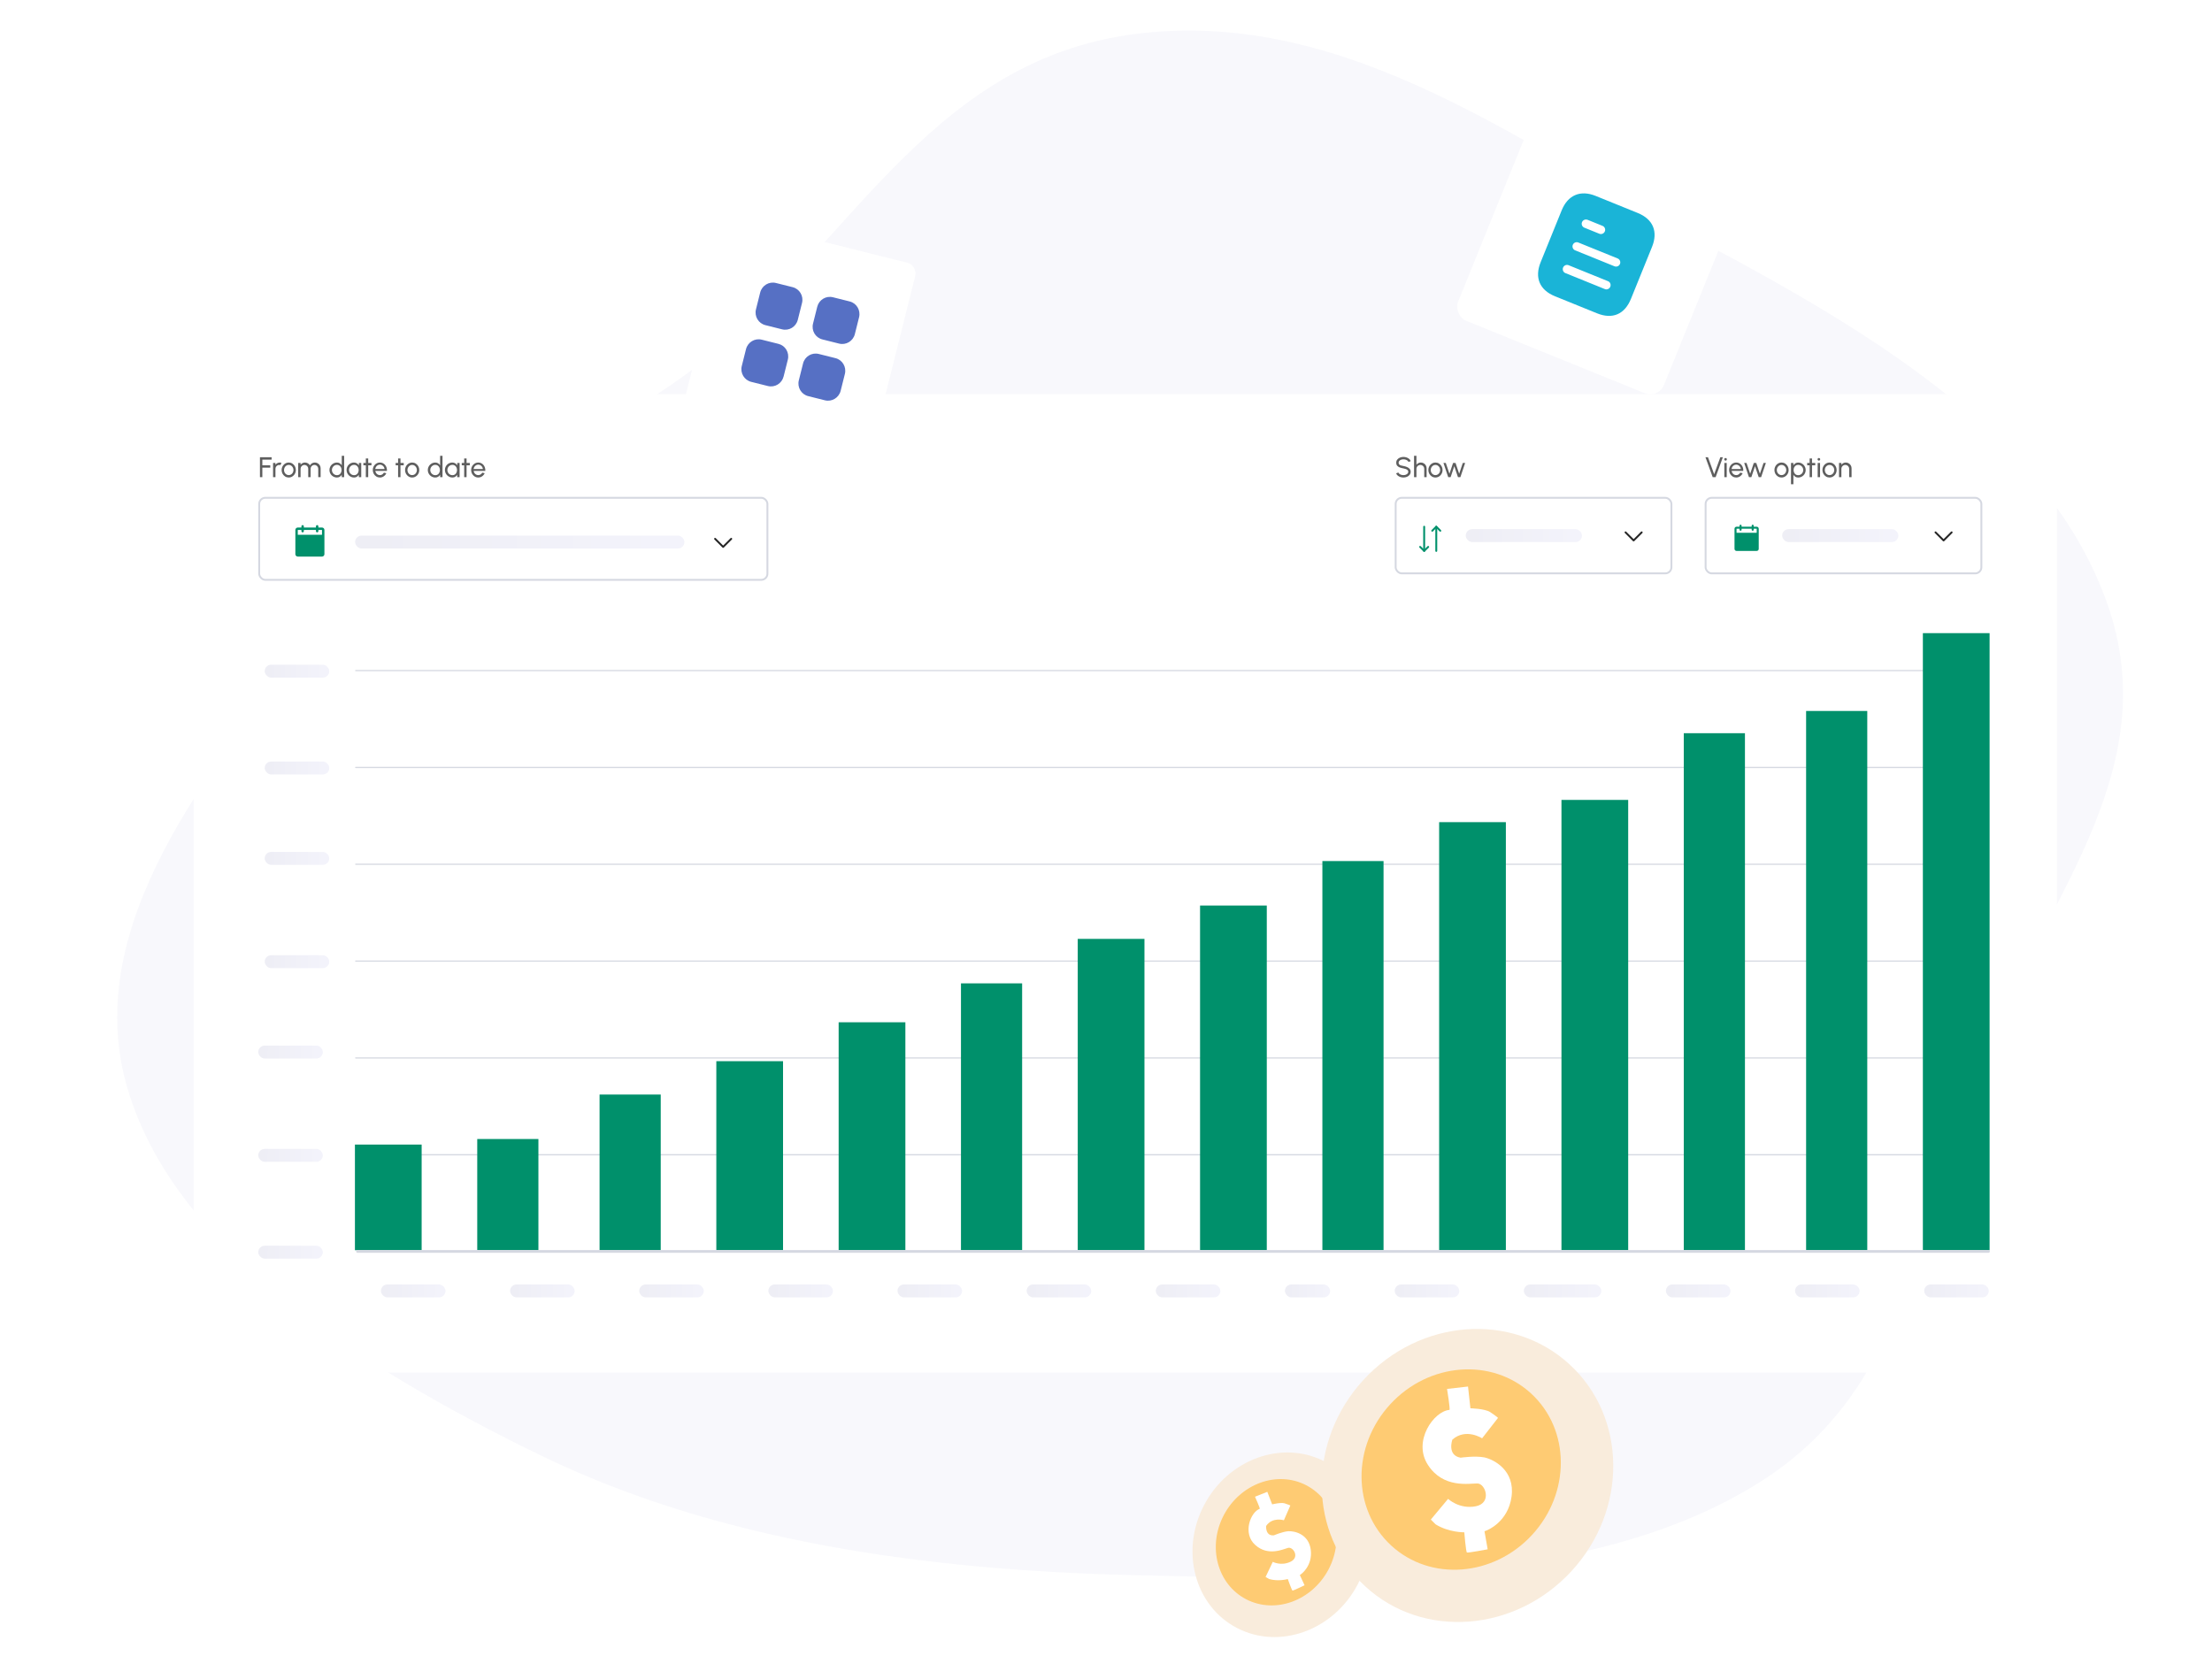 <svg width="434" height="325" viewBox="0 0 434 325" fill="none" xmlns="http://www.w3.org/2000/svg">
<path fill-rule="evenodd" clip-rule="evenodd" d="M222.876 6.651C181.082 11.913 165.719 50.684 135.283 72.951C110.671 90.956 79.379 102.272 61.801 124.487C40.335 151.617 16.258 181.701 24.747 212.65C33.492 244.534 69.75 267.916 105.981 285.557C140.728 302.476 181.554 308.176 222.876 309.121C265.39 310.093 312.254 311.502 345.026 291.021C377.24 270.889 376.005 234.809 389.582 204.938C403.47 174.382 424.426 149.817 413.495 118.584C402.457 87.044 369.921 66.636 334.607 47.854C299.869 29.378 264.782 1.374 222.876 6.651Z" fill="#F8F8FC"/>
<path d="M266.373 310.955C271.119 301.93 268.225 291.121 259.908 286.811C251.591 282.502 241.001 286.324 236.254 295.348C231.508 304.373 234.402 315.183 242.719 319.492C251.036 323.802 261.627 319.98 266.373 310.955Z" fill="#F9ECDC"/>
<path d="M260.66 307.988C263.915 301.81 261.956 294.414 256.283 291.469C250.61 288.524 243.373 291.145 240.117 297.323C236.862 303.501 238.821 310.897 244.494 313.842C250.167 316.788 257.405 314.167 260.66 307.988Z" fill="#FECB73"/>
<path d="M247.16 296.09C247.286 296.055 246.235 293.722 246.235 293.722L248.65 292.763L249.6 295.223C249.6 295.223 251.278 294.797 252.045 295.018C252.78 295.248 253.168 295.44 253.168 295.44L251.904 298.341C251.904 298.341 249.657 297.629 248.416 299.462C248.416 299.462 248.234 301.469 249.945 301.299C249.945 301.299 251.613 300.577 252.772 300.492C253.971 300.429 256.793 301.017 257.179 304.162C257.565 307.307 255.257 308.934 255.257 308.934L255.03 309.096L255.96 311.097C255.96 311.097 253.743 312.169 253.6 312.141C253.466 312.145 252.668 309.875 252.668 309.875C252.668 309.875 250.849 310.406 249.022 309.878L248.309 309.476L249.723 306.502C249.723 306.502 251.371 307.377 253.227 306.471C255.082 305.565 253.694 303.49 252.717 303.758C251.741 304.025 248.808 305.458 246.289 303.195C243.739 300.941 245.342 296.753 247.16 296.09Z" fill="white"/>
<g filter="url(#filter0_dd_1348_12999)">
<rect x="38" y="79" width="365.579" height="192" rx="7.484" fill="white"/>
<line x1="69.792" y1="228.271" x2="390.089" y2="228.271" stroke="#D5D8E1" stroke-width="0.232" stroke-linecap="round"/>
<line x1="69.792" y1="209.268" x2="390.089" y2="209.268" stroke="#D5D8E1" stroke-width="0.232" stroke-linecap="round"/>
<line x1="69.792" y1="190.265" x2="390.089" y2="190.265" stroke="#D5D8E1" stroke-width="0.232" stroke-linecap="round"/>
<line x1="69.792" y1="171.261" x2="390.089" y2="171.261" stroke="#D5D8E1" stroke-width="0.232" stroke-linecap="round"/>
<line x1="69.792" y1="152.257" x2="390.089" y2="152.257" stroke="#D5D8E1" stroke-width="0.232" stroke-linecap="round"/>
<line x1="69.792" y1="133.254" x2="390.089" y2="133.254" stroke="#D5D8E1" stroke-width="0.232" stroke-linecap="round"/>
<path d="M143.468 107.398L141.884 108.982L140.301 107.398" stroke="#252525" stroke-width="0.37" stroke-linecap="round" stroke-linejoin="round"/>
<path d="M63.177 105.182H62.465V104.944C62.465 104.881 62.44 104.821 62.395 104.776C62.35 104.731 62.29 104.706 62.227 104.706C62.164 104.706 62.104 104.731 62.059 104.776C62.014 104.821 61.989 104.881 61.989 104.944V105.182H59.614V104.944C59.614 104.881 59.589 104.821 59.544 104.776C59.5 104.731 59.439 104.706 59.376 104.706C59.313 104.706 59.253 104.731 59.209 104.776C59.164 104.821 59.139 104.881 59.139 104.944V105.182H58.426C58.3 105.182 58.179 105.232 58.09 105.321C58.001 105.41 57.951 105.531 57.951 105.657V110.408C57.951 110.534 58.001 110.654 58.09 110.743C58.179 110.832 58.3 110.883 58.426 110.883H63.177C63.303 110.883 63.424 110.832 63.513 110.743C63.602 110.654 63.652 110.534 63.652 110.408V105.657C63.652 105.531 63.602 105.41 63.513 105.321C63.424 105.232 63.303 105.182 63.177 105.182ZM63.177 106.607H58.426V105.657H59.139V105.894C59.139 105.957 59.164 106.018 59.209 106.062C59.253 106.107 59.313 106.132 59.376 106.132C59.439 106.132 59.5 106.107 59.544 106.062C59.589 106.018 59.614 105.957 59.614 105.894V105.657H61.989V105.894C61.989 105.957 62.014 106.018 62.059 106.062C62.104 106.107 62.164 106.132 62.227 106.132C62.29 106.132 62.35 106.107 62.395 106.062C62.44 106.018 62.465 105.957 62.465 105.894V105.657H63.177V106.607Z" fill="#00906B"/>
<rect x="50.853" y="99.349" width="99.716" height="16.099" rx="1.204" stroke="#D5D8E1" stroke-width="0.37"/>
<path d="M51.003 95.294V91.388H53.294V91.857H51.472V92.967H53.026V93.436H51.472V95.294H51.003ZM53.575 95.294V92.504H54.044V92.853C54.142 92.723 54.267 92.62 54.418 92.543C54.568 92.465 54.732 92.426 54.909 92.426C55.017 92.426 55.121 92.44 55.221 92.468L55.032 92.937C54.955 92.912 54.881 92.9 54.808 92.9C54.669 92.9 54.541 92.935 54.423 93.004C54.308 93.071 54.216 93.162 54.147 93.277C54.078 93.392 54.044 93.521 54.044 93.662V95.294H53.575ZM56.65 95.367C56.394 95.367 56.159 95.301 55.947 95.169C55.737 95.037 55.569 94.86 55.442 94.639C55.317 94.415 55.255 94.169 55.255 93.899C55.255 93.695 55.291 93.504 55.364 93.327C55.437 93.149 55.536 92.993 55.663 92.859C55.791 92.723 55.94 92.617 56.109 92.54C56.278 92.464 56.459 92.426 56.65 92.426C56.907 92.426 57.14 92.492 57.351 92.624C57.563 92.756 57.731 92.934 57.856 93.157C57.982 93.38 58.045 93.628 58.045 93.899C58.045 94.102 58.009 94.292 57.937 94.469C57.864 94.645 57.764 94.802 57.635 94.937C57.509 95.071 57.361 95.176 57.192 95.253C57.024 95.329 56.844 95.367 56.65 95.367ZM56.65 94.898C56.825 94.898 56.982 94.853 57.122 94.761C57.263 94.668 57.374 94.547 57.454 94.396C57.536 94.243 57.577 94.078 57.577 93.899C57.577 93.717 57.535 93.55 57.451 93.397C57.369 93.245 57.258 93.123 57.119 93.031C56.98 92.94 56.823 92.895 56.65 92.895C56.475 92.895 56.318 92.941 56.179 93.034C56.039 93.126 55.928 93.247 55.847 93.4C55.765 93.552 55.724 93.719 55.724 93.899C55.724 94.085 55.766 94.255 55.849 94.407C55.933 94.558 56.046 94.678 56.187 94.767C56.328 94.855 56.483 94.898 56.65 94.898ZM58.507 95.294V92.504H58.976V92.853C59.074 92.723 59.198 92.62 59.347 92.543C59.498 92.465 59.661 92.426 59.838 92.426C60.044 92.426 60.233 92.476 60.404 92.577C60.576 92.677 60.711 92.81 60.809 92.976C60.908 92.81 61.042 92.677 61.211 92.577C61.382 92.476 61.57 92.426 61.775 92.426C61.985 92.426 62.175 92.477 62.346 92.579C62.518 92.68 62.653 92.816 62.754 92.987C62.856 93.158 62.907 93.349 62.907 93.559V95.294H62.439V93.671C62.439 93.533 62.405 93.405 62.338 93.288C62.271 93.171 62.181 93.077 62.068 93.006C61.954 92.936 61.828 92.9 61.691 92.9C61.553 92.9 61.428 92.934 61.314 93.001C61.201 93.066 61.11 93.157 61.043 93.274C60.977 93.39 60.943 93.522 60.943 93.671V95.294H60.474V93.671C60.474 93.522 60.441 93.39 60.374 93.274C60.307 93.157 60.216 93.066 60.1 93.001C59.987 92.934 59.861 92.9 59.724 92.9C59.588 92.9 59.462 92.936 59.347 93.006C59.233 93.077 59.143 93.171 59.076 93.288C59.009 93.405 58.976 93.533 58.976 93.671V95.294H58.507ZM67.053 91.109H67.522V95.294H67.053V94.82C66.958 94.984 66.831 95.116 66.671 95.216C66.511 95.317 66.323 95.367 66.107 95.367C65.904 95.367 65.715 95.329 65.538 95.253C65.361 95.176 65.205 95.071 65.069 94.937C64.935 94.802 64.83 94.645 64.754 94.469C64.678 94.292 64.64 94.102 64.64 93.899C64.64 93.697 64.678 93.507 64.754 93.33C64.83 93.151 64.935 92.995 65.069 92.861C65.205 92.725 65.361 92.62 65.538 92.543C65.715 92.467 65.904 92.429 66.107 92.429C66.323 92.429 66.511 92.479 66.671 92.579C66.831 92.68 66.958 92.812 67.053 92.976V91.109ZM66.113 94.912C66.297 94.912 66.456 94.868 66.59 94.778C66.726 94.687 66.83 94.564 66.903 94.41C66.977 94.255 67.014 94.085 67.014 93.899C67.014 93.71 66.977 93.538 66.903 93.386C66.828 93.231 66.723 93.11 66.587 93.02C66.453 92.929 66.295 92.884 66.113 92.884C65.929 92.884 65.761 92.929 65.611 93.02C65.462 93.112 65.343 93.234 65.253 93.389C65.164 93.541 65.12 93.711 65.12 93.899C65.12 94.087 65.165 94.258 65.256 94.413C65.347 94.565 65.468 94.687 65.619 94.778C65.77 94.868 65.934 94.912 66.113 94.912ZM70.407 92.504H70.876V95.294H70.407L70.388 94.823C70.3 94.985 70.18 95.116 70.025 95.216C69.873 95.317 69.69 95.367 69.478 95.367C69.274 95.367 69.082 95.329 68.903 95.253C68.725 95.174 68.567 95.067 68.429 94.932C68.293 94.794 68.187 94.636 68.111 94.457C68.035 94.279 67.997 94.086 67.997 93.88C67.997 93.681 68.034 93.493 68.108 93.316C68.183 93.139 68.286 92.985 68.418 92.853C68.552 92.719 68.706 92.615 68.881 92.54C69.056 92.464 69.244 92.426 69.445 92.426C69.664 92.426 69.857 92.478 70.022 92.582C70.188 92.685 70.322 92.818 70.424 92.981L70.407 92.504ZM69.47 94.912C69.654 94.912 69.813 94.868 69.947 94.778C70.083 94.687 70.187 94.564 70.26 94.41C70.334 94.255 70.371 94.085 70.371 93.899C70.371 93.71 70.334 93.538 70.26 93.386C70.185 93.231 70.08 93.11 69.944 93.02C69.81 92.929 69.652 92.884 69.47 92.884C69.286 92.884 69.118 92.929 68.968 93.02C68.817 93.112 68.697 93.234 68.608 93.389C68.52 93.541 68.477 93.711 68.477 93.899C68.477 94.087 68.522 94.258 68.613 94.413C68.704 94.565 68.825 94.687 68.976 94.778C69.127 94.868 69.291 94.912 69.47 94.912ZM72.879 92.973H72.246L72.243 95.294H71.774L71.777 92.973H71.297V92.504H71.777L71.774 91.628H72.243L72.246 92.504H72.879V92.973ZM74.536 95.367C74.28 95.367 74.045 95.301 73.833 95.169C73.623 95.037 73.455 94.86 73.328 94.639C73.204 94.415 73.141 94.169 73.141 93.899C73.141 93.695 73.177 93.504 73.25 93.327C73.323 93.149 73.422 92.993 73.549 92.859C73.677 92.723 73.826 92.617 73.995 92.54C74.164 92.464 74.345 92.426 74.536 92.426C74.746 92.426 74.939 92.469 75.114 92.554C75.291 92.638 75.441 92.755 75.566 92.906C75.692 93.057 75.786 93.231 75.848 93.43C75.911 93.63 75.934 93.843 75.918 94.07H73.641C73.663 94.228 73.715 94.369 73.797 94.494C73.879 94.616 73.983 94.714 74.109 94.787C74.238 94.859 74.38 94.896 74.536 94.898C74.704 94.898 74.855 94.855 74.991 94.77C75.127 94.682 75.237 94.563 75.32 94.413L75.797 94.524C75.686 94.772 75.518 94.975 75.293 95.133C75.067 95.289 74.815 95.367 74.536 95.367ZM73.627 93.701H75.446C75.431 93.545 75.381 93.403 75.295 93.274C75.21 93.144 75.101 93.04 74.969 92.962C74.837 92.884 74.693 92.845 74.536 92.845C74.38 92.845 74.237 92.883 74.107 92.959C73.976 93.035 73.868 93.138 73.783 93.269C73.699 93.397 73.647 93.541 73.627 93.701ZM79.212 92.973H78.578L78.576 95.294H78.107L78.11 92.973H77.63V92.504H78.11L78.107 91.628H78.576L78.578 92.504H79.212V92.973ZM80.869 95.367C80.612 95.367 80.378 95.301 80.166 95.169C79.956 95.037 79.787 94.86 79.661 94.639C79.536 94.415 79.474 94.169 79.474 93.899C79.474 93.695 79.51 93.504 79.583 93.327C79.655 93.149 79.755 92.993 79.881 92.859C80.01 92.723 80.158 92.617 80.328 92.54C80.497 92.464 80.677 92.426 80.869 92.426C81.126 92.426 81.359 92.492 81.569 92.624C81.781 92.756 81.95 92.934 82.074 93.157C82.201 93.38 82.264 93.628 82.264 93.899C82.264 94.102 82.228 94.292 82.155 94.469C82.083 94.645 81.982 94.802 81.854 94.937C81.727 95.071 81.579 95.176 81.41 95.253C81.243 95.329 81.062 95.367 80.869 95.367ZM80.869 94.898C81.044 94.898 81.201 94.853 81.341 94.761C81.482 94.668 81.593 94.547 81.672 94.396C81.754 94.243 81.795 94.078 81.795 93.899C81.795 93.717 81.753 93.55 81.67 93.397C81.588 93.245 81.477 93.123 81.338 93.031C81.198 92.94 81.042 92.895 80.869 92.895C80.694 92.895 80.537 92.941 80.397 93.034C80.258 93.126 80.147 93.247 80.065 93.4C79.984 93.552 79.942 93.719 79.942 93.899C79.942 94.085 79.984 94.255 80.068 94.407C80.152 94.558 80.264 94.678 80.406 94.767C80.547 94.855 80.701 94.898 80.869 94.898ZM86.351 91.109H86.82V95.294H86.351V94.82C86.256 94.984 86.128 95.116 85.968 95.216C85.808 95.317 85.621 95.367 85.405 95.367C85.202 95.367 85.012 95.329 84.836 95.253C84.659 95.176 84.503 95.071 84.367 94.937C84.233 94.802 84.128 94.645 84.052 94.469C83.975 94.292 83.937 94.102 83.937 93.899C83.937 93.697 83.975 93.507 84.052 93.33C84.128 93.151 84.233 92.995 84.367 92.861C84.503 92.725 84.659 92.62 84.836 92.543C85.012 92.467 85.202 92.429 85.405 92.429C85.621 92.429 85.808 92.479 85.968 92.579C86.128 92.68 86.256 92.812 86.351 92.976V91.109ZM85.41 94.912C85.594 94.912 85.754 94.868 85.888 94.778C86.023 94.687 86.127 94.564 86.2 94.41C86.274 94.255 86.312 94.085 86.312 93.899C86.312 93.71 86.274 93.538 86.2 93.386C86.126 93.231 86.02 93.11 85.885 93.02C85.751 92.929 85.593 92.884 85.41 92.884C85.226 92.884 85.059 92.929 84.908 93.02C84.759 93.112 84.64 93.234 84.551 93.389C84.462 93.541 84.417 93.711 84.417 93.899C84.417 94.087 84.463 94.258 84.554 94.413C84.645 94.565 84.766 94.687 84.916 94.778C85.067 94.868 85.232 94.912 85.41 94.912ZM89.705 92.504H90.174V95.294H89.705L89.685 94.823C89.598 94.985 89.477 95.116 89.323 95.216C89.17 95.317 88.988 95.367 88.776 95.367C88.571 95.367 88.38 95.329 88.201 95.253C88.022 95.174 87.864 95.067 87.727 94.932C87.591 94.794 87.485 94.636 87.409 94.457C87.332 94.279 87.294 94.086 87.294 93.88C87.294 93.681 87.331 93.493 87.406 93.316C87.48 93.139 87.583 92.985 87.716 92.853C87.849 92.719 88.004 92.615 88.179 92.54C88.353 92.464 88.541 92.426 88.742 92.426C88.962 92.426 89.154 92.478 89.32 92.582C89.485 92.685 89.619 92.818 89.722 92.981L89.705 92.504ZM88.767 94.912C88.952 94.912 89.111 94.868 89.245 94.778C89.38 94.687 89.484 94.564 89.557 94.41C89.632 94.255 89.669 94.085 89.669 93.899C89.669 93.71 89.632 93.538 89.557 93.386C89.483 93.231 89.377 93.11 89.242 93.02C89.108 92.929 88.95 92.884 88.767 92.884C88.583 92.884 88.416 92.929 88.265 93.02C88.115 93.112 87.995 93.234 87.905 93.389C87.818 93.541 87.774 93.711 87.774 93.899C87.774 94.087 87.82 94.258 87.911 94.413C88.002 94.565 88.123 94.687 88.273 94.778C88.424 94.868 88.589 94.912 88.767 94.912ZM92.177 92.973H91.543L91.541 95.294H91.072L91.075 92.973H90.595V92.504H91.075L91.072 91.628H91.541L91.543 92.504H92.177V92.973ZM93.834 95.367C93.577 95.367 93.343 95.301 93.131 95.169C92.921 95.037 92.752 94.86 92.626 94.639C92.501 94.415 92.439 94.169 92.439 93.899C92.439 93.695 92.475 93.504 92.547 93.327C92.62 93.149 92.72 92.993 92.846 92.859C92.974 92.723 93.123 92.617 93.293 92.54C93.462 92.464 93.642 92.426 93.834 92.426C94.044 92.426 94.237 92.469 94.411 92.554C94.588 92.638 94.739 92.755 94.863 92.906C94.99 93.057 95.084 93.231 95.145 93.43C95.209 93.63 95.232 93.843 95.215 94.07H92.938C92.96 94.228 93.013 94.369 93.094 94.494C93.176 94.616 93.28 94.714 93.407 94.787C93.535 94.859 93.678 94.896 93.834 94.898C94.001 94.898 94.153 94.855 94.289 94.77C94.424 94.682 94.534 94.563 94.618 94.413L95.095 94.524C94.983 94.772 94.815 94.975 94.59 95.133C94.365 95.289 94.113 95.367 93.834 95.367ZM92.924 93.701H94.743C94.729 93.545 94.678 93.403 94.593 93.274C94.507 93.144 94.398 93.04 94.266 92.962C94.134 92.884 93.99 92.845 93.834 92.845C93.678 92.845 93.534 92.883 93.404 92.959C93.274 93.035 93.166 93.138 93.081 93.269C92.997 93.397 92.945 93.541 92.924 93.701Z" fill="#5E5E5E"/>
<rect x="69.672" y="106.765" width="64.612" height="2.534" rx="1.267" fill="url(#paint0_linear_1348_12999)"/>
<path d="M322.105 106.132L320.521 107.715L318.938 106.132" stroke="#252525" stroke-width="0.37" stroke-linecap="round" stroke-linejoin="round"/>
<rect x="273.83" y="99.349" width="54.107" height="14.832" rx="1.204" stroke="#D5D8E1" stroke-width="0.37"/>
<rect x="287.58" y="105.498" width="22.804" height="2.534" rx="1.267" fill="url(#paint1_linear_1348_12999)"/>
<path d="M275.355 95.367C275.145 95.367 274.942 95.334 274.747 95.269C274.551 95.202 274.38 95.108 274.233 94.985C274.088 94.862 273.985 94.716 273.924 94.547L274.362 94.382C274.399 94.486 274.468 94.577 274.568 94.656C274.67 94.732 274.79 94.791 274.928 94.834C275.066 94.877 275.208 94.898 275.355 94.898C275.522 94.898 275.678 94.871 275.821 94.817C275.966 94.761 276.083 94.684 276.173 94.586C276.262 94.487 276.306 94.372 276.306 94.24C276.306 94.104 276.26 93.993 276.167 93.908C276.074 93.82 275.955 93.751 275.81 93.701C275.665 93.649 275.513 93.609 275.355 93.581C275.085 93.537 274.843 93.473 274.629 93.391C274.417 93.308 274.249 93.192 274.124 93.043C274.002 92.894 273.94 92.698 273.94 92.454C273.94 92.227 274.005 92.029 274.136 91.86C274.268 91.69 274.442 91.559 274.657 91.466C274.873 91.373 275.106 91.327 275.355 91.327C275.561 91.327 275.761 91.359 275.955 91.424C276.15 91.488 276.322 91.581 276.471 91.703C276.62 91.826 276.727 91.976 276.792 92.153L276.348 92.314C276.311 92.208 276.241 92.117 276.139 92.041C276.039 91.963 275.92 91.903 275.782 91.862C275.646 91.82 275.504 91.798 275.355 91.798C275.189 91.796 275.035 91.823 274.892 91.879C274.749 91.935 274.632 92.012 274.543 92.111C274.454 92.209 274.409 92.324 274.409 92.454C274.409 92.61 274.45 92.73 274.532 92.814C274.616 92.896 274.729 92.957 274.872 92.998C275.015 93.039 275.176 93.075 275.355 93.107C275.608 93.15 275.842 93.218 276.058 93.311C276.274 93.402 276.447 93.523 276.577 93.676C276.709 93.829 276.775 94.016 276.775 94.24C276.775 94.467 276.709 94.665 276.577 94.834C276.447 95.003 276.274 95.135 276.058 95.228C275.842 95.32 275.608 95.367 275.355 95.367ZM279.907 93.559V95.294H279.438V93.662C279.438 93.521 279.403 93.392 279.335 93.277C279.266 93.162 279.174 93.071 279.058 93.004C278.943 92.935 278.815 92.9 278.673 92.9C278.534 92.9 278.405 92.935 278.288 93.004C278.173 93.071 278.081 93.162 278.012 93.277C277.943 93.392 277.909 93.521 277.909 93.662V95.294H277.44V91.109H277.909V92.853C278.007 92.723 278.132 92.62 278.283 92.543C278.433 92.465 278.597 92.426 278.774 92.426C278.982 92.426 279.172 92.477 279.343 92.579C279.516 92.68 279.653 92.816 279.753 92.987C279.855 93.158 279.907 93.349 279.907 93.559ZM281.638 95.367C281.381 95.367 281.147 95.301 280.935 95.169C280.724 95.037 280.556 94.86 280.43 94.639C280.305 94.415 280.243 94.169 280.243 93.899C280.243 93.695 280.279 93.504 280.351 93.327C280.424 93.149 280.524 92.993 280.65 92.859C280.778 92.723 280.927 92.617 281.096 92.54C281.266 92.464 281.446 92.426 281.638 92.426C281.894 92.426 282.128 92.492 282.338 92.624C282.55 92.756 282.719 92.934 282.843 93.157C282.97 93.38 283.033 93.628 283.033 93.899C283.033 94.102 282.997 94.292 282.924 94.469C282.852 94.645 282.751 94.802 282.623 94.937C282.496 95.071 282.348 95.176 282.179 95.253C282.012 95.329 281.831 95.367 281.638 95.367ZM281.638 94.898C281.813 94.898 281.97 94.853 282.109 94.761C282.251 94.668 282.361 94.547 282.441 94.396C282.523 94.243 282.564 94.078 282.564 93.899C282.564 93.717 282.522 93.55 282.439 93.397C282.357 93.245 282.246 93.123 282.107 93.031C281.967 92.94 281.811 92.895 281.638 92.895C281.463 92.895 281.306 92.941 281.166 93.034C281.027 93.126 280.916 93.247 280.834 93.4C280.752 93.552 280.711 93.719 280.711 93.899C280.711 94.085 280.753 94.255 280.837 94.407C280.921 94.558 281.033 94.678 281.175 94.767C281.316 94.855 281.47 94.898 281.638 94.898ZM284.616 95.294H284.142L283.207 92.504H283.665L284.385 94.633L285.096 92.504H285.579L286.293 94.633L287.005 92.504H287.468L286.533 95.294H286.056L285.333 93.146L284.616 95.294Z" fill="#5E5E5E"/>
<path d="M280.216 108.982L279.425 109.774L278.633 108.982" stroke="#00906B" stroke-width="0.37" stroke-linecap="round" stroke-linejoin="round"/>
<path d="M279.426 105.023V109.774" stroke="#00906B" stroke-width="0.37" stroke-linecap="round" stroke-linejoin="round"/>
<path d="M281.008 105.815L281.8 105.023L282.591 105.815" stroke="#00906B" stroke-width="0.37" stroke-linecap="round" stroke-linejoin="round"/>
<path d="M281.801 109.774V105.023" stroke="#00906B" stroke-width="0.37" stroke-linecap="round" stroke-linejoin="round"/>
<path d="M382.919 106.132L381.336 107.715L379.752 106.132" stroke="#252525" stroke-width="0.37" stroke-linecap="round" stroke-linejoin="round"/>
<rect x="334.644" y="99.349" width="54.107" height="14.832" rx="1.204" stroke="#D5D8E1" stroke-width="0.37"/>
<rect x="349.664" y="105.498" width="22.804" height="2.534" rx="1.267" fill="url(#paint2_linear_1348_12999)"/>
<path d="M336.033 95.294L334.615 91.388H335.112L336.323 94.722L337.537 91.388H338.031L336.613 95.294H336.033ZM338.32 92.504H338.789V95.294H338.32V92.504ZM338.56 92.049C338.485 92.049 338.423 92.025 338.373 91.977C338.323 91.928 338.297 91.868 338.297 91.795C338.297 91.723 338.323 91.662 338.373 91.614C338.423 91.566 338.484 91.541 338.557 91.541C338.63 91.541 338.691 91.566 338.741 91.614C338.791 91.662 338.816 91.723 338.816 91.795C338.816 91.868 338.791 91.928 338.741 91.977C338.693 92.025 338.632 92.049 338.56 92.049ZM340.648 95.367C340.392 95.367 340.157 95.301 339.945 95.169C339.735 95.037 339.567 94.86 339.44 94.639C339.316 94.415 339.253 94.169 339.253 93.899C339.253 93.695 339.29 93.504 339.362 93.327C339.435 93.149 339.534 92.993 339.661 92.859C339.789 92.723 339.938 92.617 340.107 92.54C340.276 92.464 340.457 92.426 340.648 92.426C340.859 92.426 341.051 92.469 341.226 92.554C341.403 92.638 341.553 92.755 341.678 92.906C341.804 93.057 341.898 93.231 341.96 93.43C342.023 93.63 342.046 93.843 342.03 94.07H339.753C339.775 94.228 339.827 94.369 339.909 94.494C339.991 94.616 340.095 94.714 340.221 94.787C340.35 94.859 340.492 94.896 340.648 94.898C340.816 94.898 340.967 94.855 341.103 94.77C341.239 94.682 341.349 94.563 341.432 94.413L341.91 94.524C341.798 94.772 341.63 94.975 341.405 95.133C341.179 95.289 340.927 95.367 340.648 95.367ZM339.739 93.701H341.558C341.543 93.545 341.493 93.403 341.407 93.274C341.322 93.144 341.213 93.04 341.081 92.962C340.949 92.884 340.805 92.845 340.648 92.845C340.492 92.845 340.349 92.883 340.219 92.959C340.088 93.035 339.981 93.138 339.895 93.269C339.811 93.397 339.759 93.541 339.739 93.701ZM343.622 95.294H343.147L342.212 92.504H342.67L343.39 94.633L344.101 92.504H344.584L345.298 94.633L346.01 92.504H346.473L345.538 95.294H345.061L344.339 93.146L343.622 95.294ZM349.542 95.367C349.286 95.367 349.051 95.301 348.839 95.169C348.629 95.037 348.461 94.86 348.334 94.639C348.21 94.415 348.147 94.169 348.147 93.899C348.147 93.695 348.183 93.504 348.256 93.327C348.329 93.149 348.428 92.993 348.555 92.859C348.683 92.723 348.832 92.617 349.001 92.54C349.17 92.464 349.351 92.426 349.542 92.426C349.799 92.426 350.032 92.492 350.243 92.624C350.455 92.756 350.623 92.934 350.748 93.157C350.874 93.38 350.937 93.628 350.937 93.899C350.937 94.102 350.901 94.292 350.829 94.469C350.756 94.645 350.656 94.802 350.527 94.937C350.401 95.071 350.253 95.176 350.084 95.253C349.916 95.329 349.736 95.367 349.542 95.367ZM349.542 94.898C349.717 94.898 349.874 94.853 350.014 94.761C350.155 94.668 350.266 94.547 350.346 94.396C350.428 94.243 350.469 94.078 350.469 93.899C350.469 93.717 350.427 93.55 350.343 93.397C350.261 93.245 350.151 93.123 350.011 93.031C349.872 92.94 349.715 92.895 349.542 92.895C349.367 92.895 349.21 92.941 349.071 93.034C348.931 93.126 348.821 93.247 348.739 93.4C348.657 93.552 348.616 93.719 348.616 93.899C348.616 94.085 348.658 94.255 348.742 94.407C348.825 94.558 348.938 94.678 349.079 94.767C349.221 94.855 349.375 94.898 349.542 94.898ZM351.868 96.69H351.399V92.504H351.868V92.981C351.963 92.818 352.089 92.686 352.247 92.585C352.406 92.483 352.593 92.432 352.811 92.432C353.014 92.432 353.204 92.47 353.38 92.546C353.559 92.622 353.715 92.728 353.849 92.864C353.983 92.998 354.088 93.153 354.164 93.33C354.241 93.507 354.279 93.697 354.279 93.899C354.279 94.102 354.241 94.293 354.164 94.471C354.088 94.65 353.983 94.807 353.849 94.943C353.715 95.077 353.559 95.182 353.38 95.258C353.204 95.334 353.014 95.373 352.811 95.373C352.593 95.373 352.406 95.322 352.247 95.222C352.089 95.12 351.963 94.987 351.868 94.823V96.69ZM352.805 92.886C352.625 92.886 352.467 92.932 352.331 93.023C352.195 93.114 352.09 93.236 352.016 93.389C351.943 93.541 351.907 93.711 351.907 93.899C351.907 94.085 351.943 94.255 352.016 94.41C352.09 94.564 352.194 94.687 352.328 94.778C352.464 94.869 352.623 94.915 352.805 94.915C352.986 94.915 353.151 94.87 353.302 94.781C353.453 94.69 353.574 94.568 353.665 94.415C353.756 94.261 353.802 94.089 353.802 93.899C353.802 93.713 353.757 93.544 353.668 93.391C353.578 93.237 353.458 93.114 353.308 93.023C353.157 92.932 352.99 92.886 352.805 92.886ZM356.158 92.973H355.525L355.522 95.294H355.053L355.056 92.973H354.576V92.504H355.056L355.053 91.628H355.522L355.525 92.504H356.158V92.973ZM356.631 92.504H357.1V95.294H356.631V92.504ZM356.871 92.049C356.796 92.049 356.734 92.025 356.684 91.977C356.634 91.928 356.609 91.868 356.609 91.795C356.609 91.723 356.634 91.662 356.684 91.614C356.734 91.566 356.796 91.541 356.868 91.541C356.941 91.541 357.002 91.566 357.052 91.614C357.102 91.662 357.128 91.723 357.128 91.795C357.128 91.868 357.102 91.928 357.052 91.977C357.004 92.025 356.943 92.049 356.871 92.049ZM358.959 95.367C358.703 95.367 358.468 95.301 358.256 95.169C358.046 95.037 357.878 94.86 357.751 94.639C357.627 94.415 357.564 94.169 357.564 93.899C357.564 93.695 357.601 93.504 357.673 93.327C357.746 93.149 357.845 92.993 357.972 92.859C358.1 92.723 358.249 92.617 358.418 92.54C358.587 92.464 358.768 92.426 358.959 92.426C359.216 92.426 359.45 92.492 359.66 92.624C359.872 92.756 360.04 92.934 360.165 93.157C360.291 93.38 360.355 93.628 360.355 93.899C360.355 94.102 360.318 94.292 360.246 94.469C360.173 94.645 360.073 94.802 359.944 94.937C359.818 95.071 359.67 95.176 359.501 95.253C359.333 95.329 359.153 95.367 358.959 95.367ZM358.959 94.898C359.134 94.898 359.292 94.853 359.431 94.761C359.572 94.668 359.683 94.547 359.763 94.396C359.845 94.243 359.886 94.078 359.886 93.899C359.886 93.717 359.844 93.55 359.76 93.397C359.678 93.245 359.568 93.123 359.428 93.031C359.289 92.94 359.132 92.895 358.959 92.895C358.785 92.895 358.627 92.941 358.488 93.034C358.348 93.126 358.238 93.247 358.156 93.4C358.074 93.552 358.033 93.719 358.033 93.899C358.033 94.085 358.075 94.255 358.159 94.407C358.242 94.558 358.355 94.678 358.496 94.767C358.638 94.855 358.792 94.898 358.959 94.898ZM363.283 93.559V95.294H362.814V93.662C362.814 93.521 362.78 93.392 362.711 93.277C362.642 93.162 362.55 93.071 362.435 93.004C362.319 92.935 362.191 92.9 362.05 92.9C361.91 92.9 361.782 92.935 361.665 93.004C361.549 93.071 361.457 93.162 361.388 93.277C361.32 93.392 361.285 93.521 361.285 93.662V95.294H360.816V92.504H361.285V92.853C361.384 92.723 361.508 92.62 361.659 92.543C361.81 92.465 361.973 92.426 362.15 92.426C362.358 92.426 362.548 92.477 362.719 92.579C362.892 92.68 363.029 92.816 363.129 92.987C363.232 93.158 363.283 93.349 363.283 93.559Z" fill="#5E5E5E"/>
<path d="M344.671 105.023H344.078V104.825C344.078 104.773 344.057 104.722 344.02 104.685C343.982 104.648 343.932 104.627 343.88 104.627C343.827 104.627 343.777 104.648 343.74 104.685C343.702 104.722 343.682 104.773 343.682 104.825V105.023H341.702V104.825C341.702 104.773 341.681 104.722 341.644 104.685C341.607 104.648 341.557 104.627 341.504 104.627C341.452 104.627 341.401 104.648 341.364 104.685C341.327 104.722 341.306 104.773 341.306 104.825V105.023H340.712C340.607 105.023 340.507 105.065 340.432 105.139C340.358 105.213 340.317 105.314 340.316 105.419V109.378C340.317 109.483 340.358 109.584 340.432 109.658C340.507 109.732 340.607 109.774 340.712 109.774H344.671C344.776 109.774 344.877 109.732 344.951 109.658C345.025 109.584 345.067 109.483 345.067 109.378V105.419C345.067 105.314 345.025 105.213 344.951 105.139C344.877 105.065 344.776 105.023 344.671 105.023ZM344.671 106.211H340.712V105.419H341.306V105.617C341.306 105.67 341.327 105.72 341.364 105.757C341.401 105.794 341.452 105.815 341.504 105.815C341.557 105.815 341.607 105.794 341.644 105.757C341.681 105.72 341.702 105.67 341.702 105.617V105.419H343.682V105.617C343.682 105.67 343.702 105.72 343.74 105.757C343.777 105.794 343.827 105.815 343.88 105.815C343.932 105.815 343.982 105.794 344.02 105.757C344.057 105.72 344.078 105.67 344.078 105.617V105.419H344.671V106.211Z" fill="#00906B"/>
<rect x="252.107" y="253.726" width="8.868" height="2.534" rx="1.267" fill="url(#paint3_linear_1348_12999)"/>
<rect x="100.078" y="253.726" width="12.669" height="2.534" rx="1.267" fill="url(#paint4_linear_1348_12999)"/>
<rect x="74.74" y="253.726" width="12.669" height="2.534" rx="1.267" fill="url(#paint5_linear_1348_12999)"/>
<rect x="50.668" y="246.125" width="12.669" height="2.534" rx="1.267" fill="url(#paint6_linear_1348_12999)"/>
<rect x="50.668" y="227.12" width="12.669" height="2.534" rx="1.267" fill="url(#paint7_linear_1348_12999)"/>
<rect x="50.668" y="206.85" width="12.669" height="2.534" rx="1.267" fill="url(#paint8_linear_1348_12999)"/>
<rect x="51.934" y="189.113" width="12.669" height="2.534" rx="1.267" fill="url(#paint9_linear_1348_12999)"/>
<rect x="51.934" y="168.843" width="12.669" height="2.534" rx="1.267" fill="url(#paint10_linear_1348_12999)"/>
<rect x="51.934" y="151.106" width="12.669" height="2.534" rx="1.267" fill="url(#paint11_linear_1348_12999)"/>
<rect x="51.934" y="132.103" width="12.669" height="2.534" rx="1.267" fill="url(#paint12_linear_1348_12999)"/>
<rect x="125.416" y="253.726" width="12.669" height="2.534" rx="1.267" fill="url(#paint13_linear_1348_12999)"/>
<rect x="150.754" y="253.726" width="12.669" height="2.534" rx="1.267" fill="url(#paint14_linear_1348_12999)"/>
<rect x="176.092" y="253.726" width="12.669" height="2.534" rx="1.267" fill="url(#paint15_linear_1348_12999)"/>
<rect x="201.432" y="253.726" width="12.669" height="2.534" rx="1.267" fill="url(#paint16_linear_1348_12999)"/>
<rect x="226.77" y="253.726" width="12.669" height="2.534" rx="1.267" fill="url(#paint17_linear_1348_12999)"/>
<rect x="273.645" y="253.726" width="12.669" height="2.534" rx="1.267" fill="url(#paint18_linear_1348_12999)"/>
<rect x="298.982" y="253.726" width="15.203" height="2.534" rx="1.267" fill="url(#paint19_linear_1348_12999)"/>
<rect x="326.855" y="253.726" width="12.669" height="2.534" rx="1.267" fill="url(#paint20_linear_1348_12999)"/>
<rect x="352.193" y="253.726" width="12.669" height="2.534" rx="1.267" fill="url(#paint21_linear_1348_12999)"/>
<rect x="377.531" y="253.726" width="12.669" height="2.534" rx="1.267" fill="url(#paint22_linear_1348_12999)"/>
<rect x="69.637" y="226.273" width="13.091" height="20.727" fill="#00906B"/>
<rect x="93.637" y="225.182" width="12" height="21.818" fill="#00906B"/>
<rect x="117.637" y="216.455" width="12" height="30.546" fill="#00906B"/>
<rect x="140.545" y="209.909" width="13.091" height="37.091" fill="#00906B"/>
<rect x="164.545" y="202.273" width="13.091" height="44.727" fill="#00906B"/>
<rect x="188.545" y="194.636" width="12" height="52.364" fill="#00906B"/>
<rect x="211.455" y="185.909" width="13.091" height="61.091" fill="#00906B"/>
<rect x="235.455" y="179.364" width="13.091" height="67.636" fill="#00906B"/>
<rect x="259.455" y="170.636" width="12" height="76.364" fill="#00906B"/>
<rect x="282.363" y="163" width="13.091" height="84" fill="#00906B"/>
<rect x="306.363" y="158.636" width="13.091" height="88.364" fill="#00906B"/>
<rect x="330.363" y="145.545" width="12" height="101.455" fill="#00906B"/>
<rect x="354.363" y="141.182" width="12" height="105.818" fill="#00906B"/>
<rect x="377.273" y="125.909" width="13.091" height="121.091" fill="#00906B"/>
<line x1="70.148" y1="247.246" x2="390.146" y2="247.246" stroke="#D5D8E1" stroke-width="0.531" stroke-linecap="round"/>
</g>
<g filter="url(#filter1_dd_1348_12999)">
<rect width="38" height="38" rx="2.077" transform="matrix(0.97 0.243 -0.243 0.97 143.229 44)" fill="white"/>
</g>
<path fill-rule="evenodd" clip-rule="evenodd" d="M152.237 55.533L155.516 56.354C156.884 56.696 157.701 58.086 157.358 59.455L156.53 62.762C156.185 64.139 154.812 64.971 153.445 64.628L150.166 63.807C148.808 63.468 147.979 62.085 148.324 60.707L149.151 57.4C149.494 56.032 150.879 55.193 152.237 55.533ZM149.452 66.659L152.731 67.48C154.099 67.823 154.918 69.204 154.573 70.582L153.745 73.888C153.403 75.256 152.027 76.097 150.659 75.755L147.381 74.934C146.022 74.594 145.196 73.201 145.538 71.834L146.366 68.527C146.711 67.149 148.094 66.319 149.452 66.659ZM166.71 59.157L163.431 58.336C162.063 57.993 160.687 58.834 160.345 60.203L159.517 63.51C159.172 64.888 159.991 66.268 161.359 66.61L164.638 67.431C165.996 67.771 167.379 66.942 167.724 65.565L168.552 62.258C168.894 60.889 168.068 59.497 166.71 59.157ZM160.646 69.463L163.924 70.284C165.282 70.624 166.111 72.007 165.766 73.385L164.938 76.692C164.596 78.059 163.211 78.898 161.853 78.558L158.574 77.737C157.206 77.395 156.389 76.005 156.732 74.637L157.56 71.33C157.905 69.953 159.278 69.12 160.646 69.463Z" fill="#5670C4"/>
<g filter="url(#filter2_dd_1348_12999)">
<rect x="301.373" y="22" width="43.574" height="43.574" rx="2.867" transform="rotate(22.072 301.373 22)" fill="white"/>
</g>
<path fill-rule="evenodd" clip-rule="evenodd" d="M313.068 38.445L321.32 41.791C324.361 43.024 325.344 45.463 324.126 48.466L320.002 58.637C318.765 61.689 316.376 62.716 313.335 61.482L305.083 58.136C302.09 56.923 301.042 54.503 302.28 51.451L306.404 41.28C307.621 38.277 310.075 37.231 313.068 38.445ZM311.473 43.141L311.477 43.131L314.42 44.324C314.844 44.496 315.049 44.981 314.878 45.403C314.702 45.837 314.217 46.042 313.793 45.87L310.85 44.677C310.426 44.505 310.222 44.021 310.394 43.597C310.565 43.174 311.049 42.969 311.473 43.141ZM309.046 49.127L316.765 52.257C317.188 52.428 317.672 52.223 317.844 51.8C318.016 51.377 317.811 50.891 317.388 50.72L309.669 47.59C309.244 47.418 308.761 47.624 308.589 48.047C308.417 48.471 308.621 48.955 309.046 49.127ZM307.222 53.626L314.941 56.756C315.349 56.876 315.782 56.661 315.941 56.268C316.105 55.864 315.944 55.409 315.567 55.211L307.848 52.081C307.565 51.931 307.224 51.953 306.962 52.145C306.705 52.328 306.573 52.653 306.627 52.972C306.685 53.282 306.91 53.546 307.222 53.626Z" fill="#1AB4D7"/>
<path d="M308.341 308.31C319.402 296.273 319.229 278.117 307.955 267.758C296.682 257.398 278.576 258.758 267.515 270.794C256.455 282.831 256.627 300.987 267.901 311.346C279.175 321.706 297.28 320.346 308.341 308.31Z" fill="#F9ECDC"/>
<path d="M300.606 301.2C308.188 292.962 308.103 280.548 300.416 273.473C292.728 266.398 280.351 267.341 272.769 275.579C265.187 283.817 265.273 296.23 272.96 303.305C280.647 310.38 293.025 309.437 300.606 301.2Z" fill="#FECB73"/>
<path d="M284.381 276.683C284.589 276.683 283.912 272.566 283.912 272.566L288.029 272.097L288.498 276.37C288.498 276.37 291.26 276.422 292.354 277.099C293.396 277.777 293.917 278.246 293.917 278.246L290.791 282.259C290.791 282.259 287.612 280.174 284.954 282.519C284.954 282.519 283.86 285.594 286.569 286.063C286.569 286.063 289.436 285.646 291.26 286.011C293.136 286.427 297.252 288.564 296.575 293.671C295.897 298.778 291.676 300.341 291.676 300.341L291.26 300.498L291.885 304.041C291.885 304.041 288.029 304.771 287.82 304.667C287.612 304.615 287.299 300.706 287.299 300.706C287.299 300.706 284.277 300.758 281.671 299.143L280.733 298.205L284.12 294.14C284.12 294.14 286.309 296.224 289.54 295.599C292.771 294.974 291.468 291.118 289.853 291.118C288.237 291.118 283.13 292.108 280.16 287.47C277.137 282.832 281.306 276.943 284.381 276.683Z" fill="white"/>
<defs>
<filter id="filter0_dd_1348_12999" x="7.787" y="47.313" width="426.007" height="252.427" filterUnits="userSpaceOnUse" color-interpolation-filters="sRGB">
<feFlood flood-opacity="0" result="BackgroundImageFix"/>
<feColorMatrix in="SourceAlpha" type="matrix" values="0 0 0 0 0 0 0 0 0 0 0 0 0 0 0 0 0 0 127 0" result="hardAlpha"/>
<feOffset dy="-0.185"/>
<feGaussianBlur stdDeviation="1.892"/>
<feColorMatrix type="matrix" values="0 0 0 0 0.157 0 0 0 0 0.161 0 0 0 0 0.18 0 0 0 0.02 0"/>
<feBlend mode="normal" in2="BackgroundImageFix" result="effect1_dropShadow_1348_12999"/>
<feColorMatrix in="SourceAlpha" type="matrix" values="0 0 0 0 0 0 0 0 0 0 0 0 0 0 0 0 0 0 127 0" result="hardAlpha"/>
<feOffset dy="-1.474"/>
<feGaussianBlur stdDeviation="15.107"/>
<feColorMatrix type="matrix" values="0 0 0 0 0.157 0 0 0 0 0.161 0 0 0 0 0.18 0 0 0 0.04 0"/>
<feBlend mode="normal" in2="effect1_dropShadow_1348_12999" result="effect2_dropShadow_1348_12999"/>
<feBlend mode="normal" in="SourceGraphic" in2="effect2_dropShadow_1348_12999" result="shape"/>
</filter>
<filter id="filter1_dd_1348_12999" x="113.478" y="22.456" width="87.134" height="87.135" filterUnits="userSpaceOnUse" color-interpolation-filters="sRGB">
<feFlood flood-opacity="0" result="BackgroundImageFix"/>
<feColorMatrix in="SourceAlpha" type="matrix" values="0 0 0 0 0 0 0 0 0 0 0 0 0 0 0 0 0 0 127 0" result="hardAlpha"/>
<feOffset dy="-0.128"/>
<feGaussianBlur stdDeviation="1.312"/>
<feColorMatrix type="matrix" values="0 0 0 0 0.157 0 0 0 0 0.161 0 0 0 0 0.18 0 0 0 0.02 0"/>
<feBlend mode="normal" in2="BackgroundImageFix" result="effect1_dropShadow_1348_12999"/>
<feColorMatrix in="SourceAlpha" type="matrix" values="0 0 0 0 0 0 0 0 0 0 0 0 0 0 0 0 0 0 127 0" result="hardAlpha"/>
<feOffset dy="-1.023"/>
<feGaussianBlur stdDeviation="10.482"/>
<feColorMatrix type="matrix" values="0 0 0 0 0.157 0 0 0 0 0.161 0 0 0 0 0.18 0 0 0 0.04 0"/>
<feBlend mode="normal" in2="effect1_dropShadow_1348_12999" result="effect2_dropShadow_1348_12999"/>
<feBlend mode="normal" in="SourceGraphic" in2="effect2_dropShadow_1348_12999" result="shape"/>
</filter>
<filter id="filter2_dd_1348_12999" x="276.613" y="13.163" width="73.525" height="73.525" filterUnits="userSpaceOnUse" color-interpolation-filters="sRGB">
<feFlood flood-opacity="0" result="BackgroundImageFix"/>
<feColorMatrix in="SourceAlpha" type="matrix" values="0 0 0 0 0 0 0 0 0 0 0 0 0 0 0 0 0 0 127 0" result="hardAlpha"/>
<feOffset dy="-0.057"/>
<feGaussianBlur stdDeviation="0.579"/>
<feColorMatrix type="matrix" values="0 0 0 0 0.157 0 0 0 0 0.161 0 0 0 0 0.18 0 0 0 0.02 0"/>
<feBlend mode="normal" in2="BackgroundImageFix" result="effect1_dropShadow_1348_12999"/>
<feColorMatrix in="SourceAlpha" type="matrix" values="0 0 0 0 0 0 0 0 0 0 0 0 0 0 0 0 0 0 127 0" result="hardAlpha"/>
<feOffset dy="-0.451"/>
<feGaussianBlur stdDeviation="4.626"/>
<feColorMatrix type="matrix" values="0 0 0 0 0.157 0 0 0 0 0.161 0 0 0 0 0.18 0 0 0 0.04 0"/>
<feBlend mode="normal" in2="effect1_dropShadow_1348_12999" result="effect2_dropShadow_1348_12999"/>
<feBlend mode="normal" in="SourceGraphic" in2="effect2_dropShadow_1348_12999" result="shape"/>
</filter>
<linearGradient id="paint0_linear_1348_12999" x1="62.357" y1="108.285" x2="140.36" y2="109.545" gradientUnits="userSpaceOnUse">
<stop stop-color="#EDEDF4"/>
<stop offset="1" stop-color="#F4F4FC"/>
</linearGradient>
<linearGradient id="paint1_linear_1348_12999" x1="284.998" y1="107.018" x2="312.535" y2="107.175" gradientUnits="userSpaceOnUse">
<stop stop-color="#EDEDF4"/>
<stop offset="1" stop-color="#F4F4FC"/>
</linearGradient>
<linearGradient id="paint2_linear_1348_12999" x1="347.082" y1="107.018" x2="374.619" y2="107.175" gradientUnits="userSpaceOnUse">
<stop stop-color="#EDEDF4"/>
<stop offset="1" stop-color="#F4F4FC"/>
</linearGradient>
<linearGradient id="paint3_linear_1348_12999" x1="251.103" y1="255.246" x2="261.812" y2="255.27" gradientUnits="userSpaceOnUse">
<stop stop-color="#EDEDF4"/>
<stop offset="1" stop-color="#F4F4FC"/>
</linearGradient>
<linearGradient id="paint4_linear_1348_12999" x1="98.644" y1="255.246" x2="113.942" y2="255.295" gradientUnits="userSpaceOnUse">
<stop stop-color="#EDEDF4"/>
<stop offset="1" stop-color="#F4F4FC"/>
</linearGradient>
<linearGradient id="paint5_linear_1348_12999" x1="73.306" y1="255.246" x2="88.604" y2="255.295" gradientUnits="userSpaceOnUse">
<stop stop-color="#EDEDF4"/>
<stop offset="1" stop-color="#F4F4FC"/>
</linearGradient>
<linearGradient id="paint6_linear_1348_12999" x1="49.234" y1="247.645" x2="64.532" y2="247.694" gradientUnits="userSpaceOnUse">
<stop stop-color="#EDEDF4"/>
<stop offset="1" stop-color="#F4F4FC"/>
</linearGradient>
<linearGradient id="paint7_linear_1348_12999" x1="49.234" y1="228.64" x2="64.532" y2="228.689" gradientUnits="userSpaceOnUse">
<stop stop-color="#EDEDF4"/>
<stop offset="1" stop-color="#F4F4FC"/>
</linearGradient>
<linearGradient id="paint8_linear_1348_12999" x1="49.234" y1="208.37" x2="64.532" y2="208.419" gradientUnits="userSpaceOnUse">
<stop stop-color="#EDEDF4"/>
<stop offset="1" stop-color="#F4F4FC"/>
</linearGradient>
<linearGradient id="paint9_linear_1348_12999" x1="50.499" y1="190.633" x2="65.798" y2="190.682" gradientUnits="userSpaceOnUse">
<stop stop-color="#EDEDF4"/>
<stop offset="1" stop-color="#F4F4FC"/>
</linearGradient>
<linearGradient id="paint10_linear_1348_12999" x1="50.499" y1="170.363" x2="65.798" y2="170.411" gradientUnits="userSpaceOnUse">
<stop stop-color="#EDEDF4"/>
<stop offset="1" stop-color="#F4F4FC"/>
</linearGradient>
<linearGradient id="paint11_linear_1348_12999" x1="50.499" y1="152.626" x2="65.798" y2="152.675" gradientUnits="userSpaceOnUse">
<stop stop-color="#EDEDF4"/>
<stop offset="1" stop-color="#F4F4FC"/>
</linearGradient>
<linearGradient id="paint12_linear_1348_12999" x1="50.499" y1="133.623" x2="65.798" y2="133.671" gradientUnits="userSpaceOnUse">
<stop stop-color="#EDEDF4"/>
<stop offset="1" stop-color="#F4F4FC"/>
</linearGradient>
<linearGradient id="paint13_linear_1348_12999" x1="123.982" y1="255.246" x2="139.28" y2="255.295" gradientUnits="userSpaceOnUse">
<stop stop-color="#EDEDF4"/>
<stop offset="1" stop-color="#F4F4FC"/>
</linearGradient>
<linearGradient id="paint14_linear_1348_12999" x1="149.32" y1="255.246" x2="164.618" y2="255.295" gradientUnits="userSpaceOnUse">
<stop stop-color="#EDEDF4"/>
<stop offset="1" stop-color="#F4F4FC"/>
</linearGradient>
<linearGradient id="paint15_linear_1348_12999" x1="174.658" y1="255.246" x2="189.956" y2="255.295" gradientUnits="userSpaceOnUse">
<stop stop-color="#EDEDF4"/>
<stop offset="1" stop-color="#F4F4FC"/>
</linearGradient>
<linearGradient id="paint16_linear_1348_12999" x1="199.997" y1="255.246" x2="215.296" y2="255.295" gradientUnits="userSpaceOnUse">
<stop stop-color="#EDEDF4"/>
<stop offset="1" stop-color="#F4F4FC"/>
</linearGradient>
<linearGradient id="paint17_linear_1348_12999" x1="225.335" y1="255.246" x2="240.634" y2="255.295" gradientUnits="userSpaceOnUse">
<stop stop-color="#EDEDF4"/>
<stop offset="1" stop-color="#F4F4FC"/>
</linearGradient>
<linearGradient id="paint18_linear_1348_12999" x1="272.21" y1="255.246" x2="287.509" y2="255.295" gradientUnits="userSpaceOnUse">
<stop stop-color="#EDEDF4"/>
<stop offset="1" stop-color="#F4F4FC"/>
</linearGradient>
<linearGradient id="paint19_linear_1348_12999" x1="297.261" y1="255.246" x2="315.619" y2="255.316" gradientUnits="userSpaceOnUse">
<stop stop-color="#EDEDF4"/>
<stop offset="1" stop-color="#F4F4FC"/>
</linearGradient>
<linearGradient id="paint20_linear_1348_12999" x1="325.421" y1="255.246" x2="340.72" y2="255.295" gradientUnits="userSpaceOnUse">
<stop stop-color="#EDEDF4"/>
<stop offset="1" stop-color="#F4F4FC"/>
</linearGradient>
<linearGradient id="paint21_linear_1348_12999" x1="350.759" y1="255.246" x2="366.058" y2="255.295" gradientUnits="userSpaceOnUse">
<stop stop-color="#EDEDF4"/>
<stop offset="1" stop-color="#F4F4FC"/>
</linearGradient>
<linearGradient id="paint22_linear_1348_12999" x1="376.097" y1="255.246" x2="391.395" y2="255.295" gradientUnits="userSpaceOnUse">
<stop stop-color="#EDEDF4"/>
<stop offset="1" stop-color="#F4F4FC"/>
</linearGradient>
</defs>
</svg>
